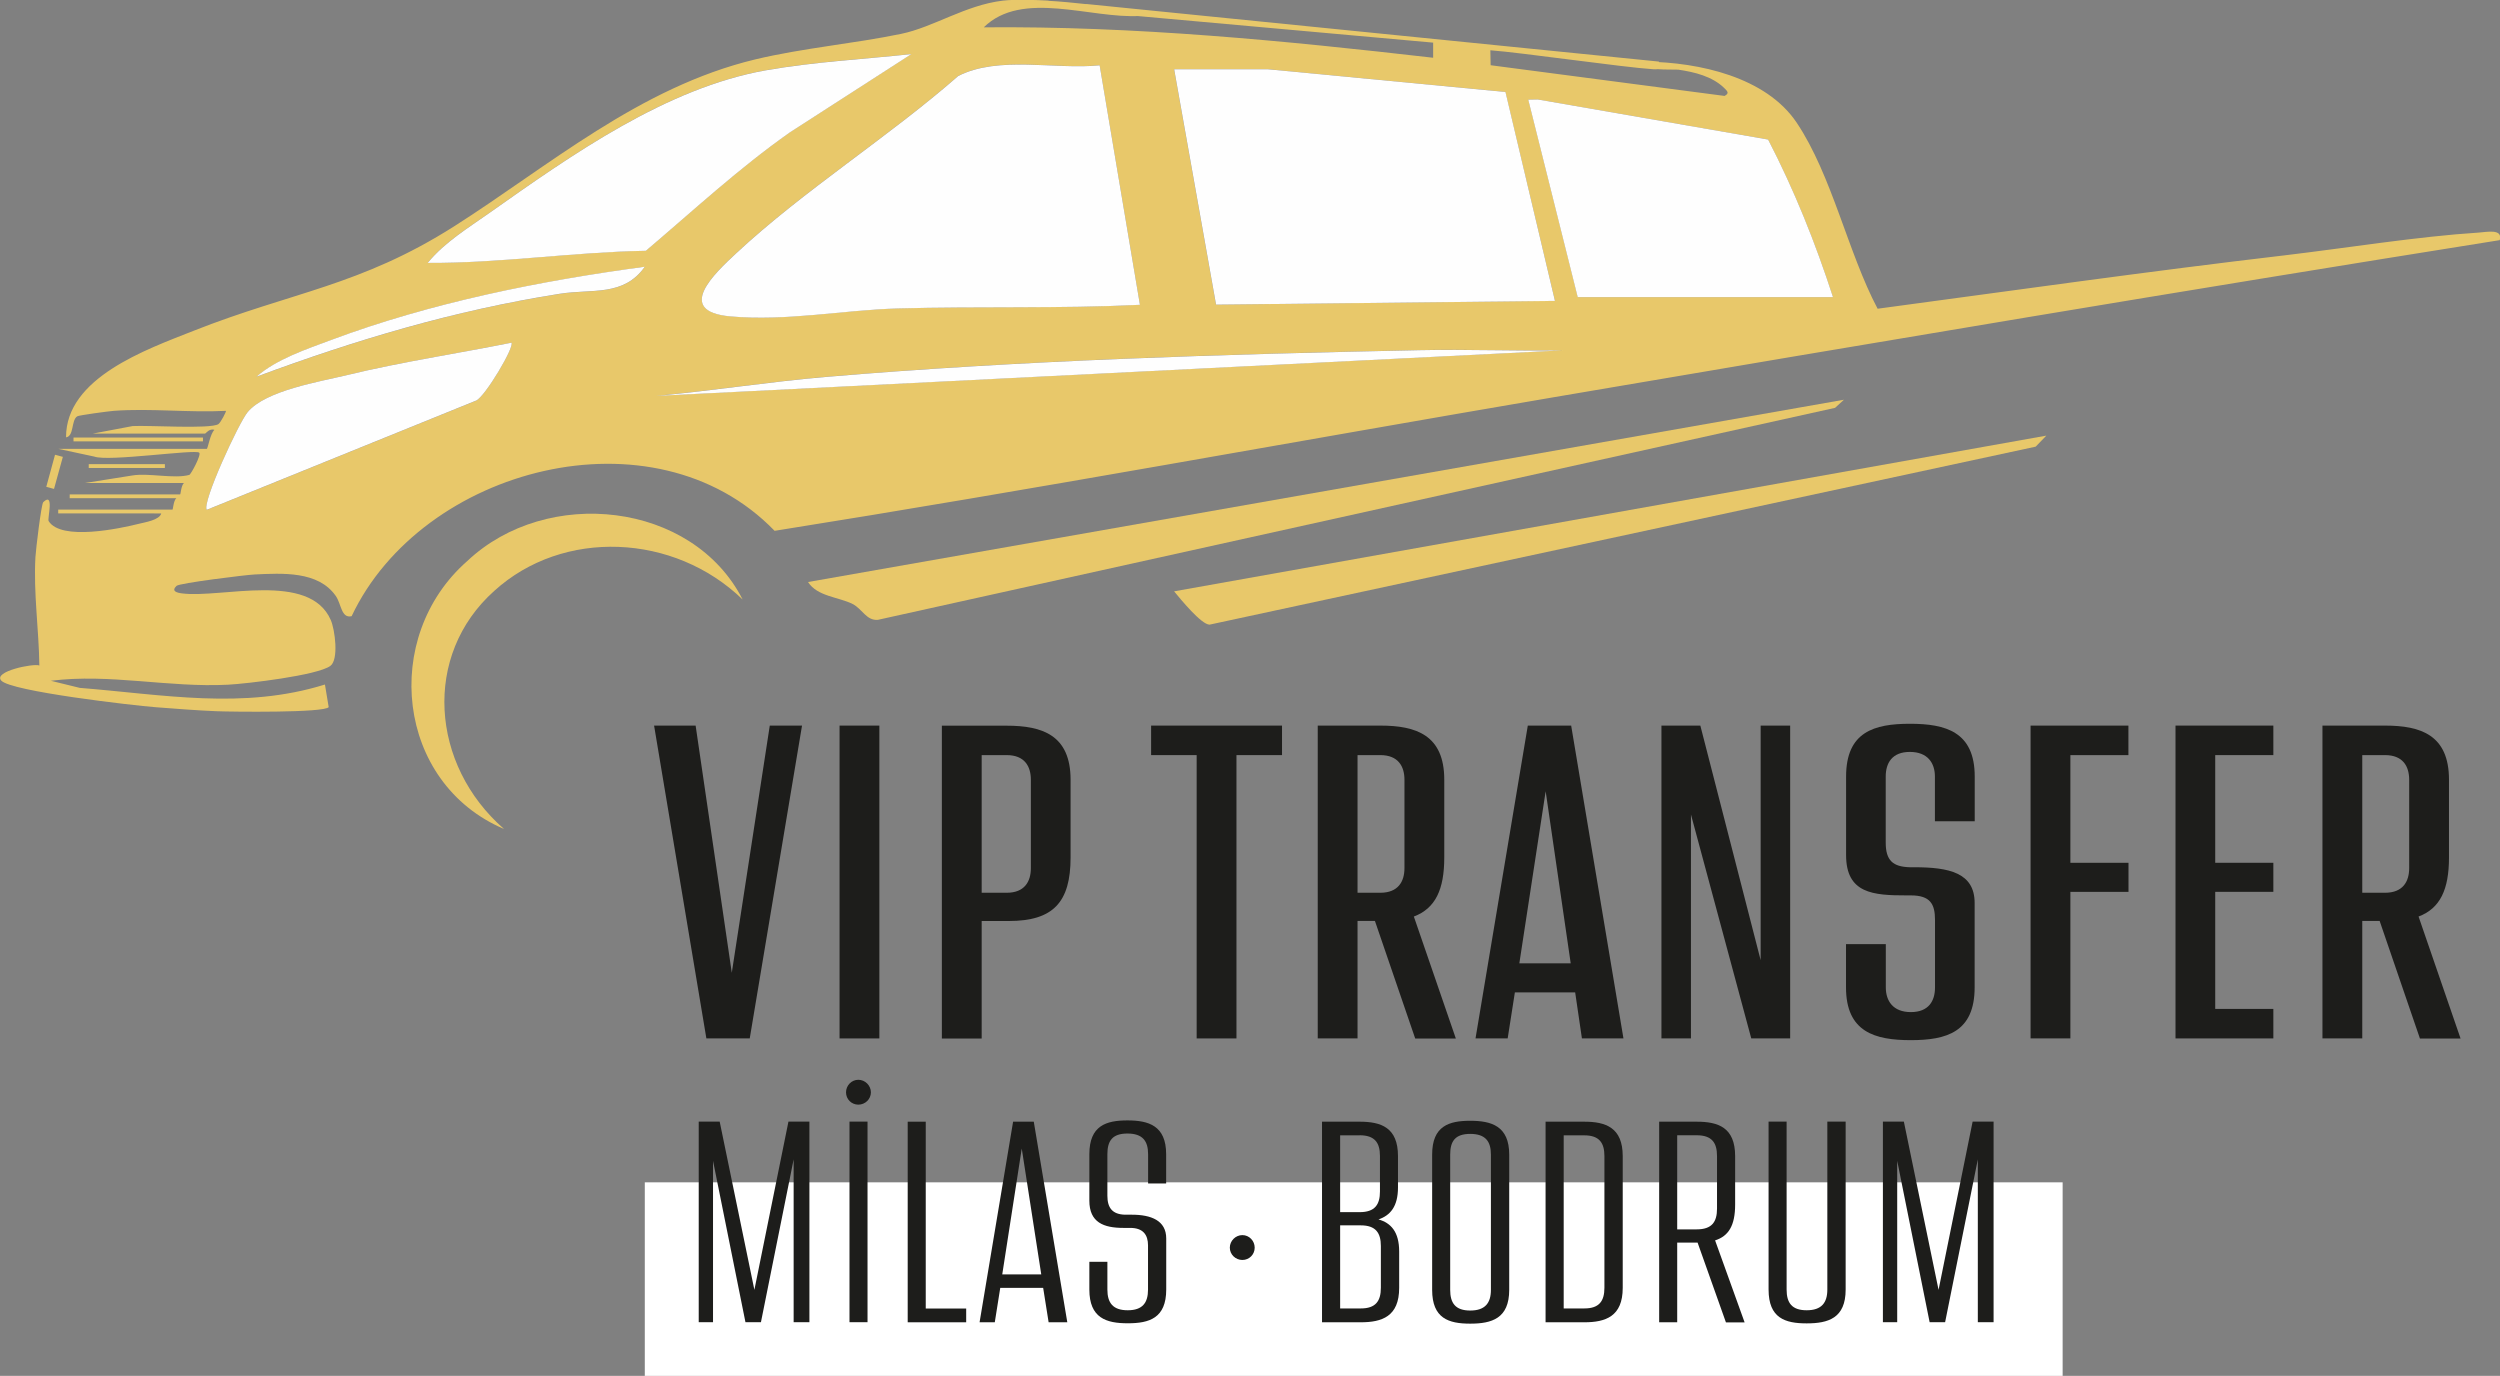 <?xml version="1.0" encoding="UTF-8"?>
<svg id="katman_2" data-name="katman 2" xmlns="http://www.w3.org/2000/svg" viewBox="0 0 274.43 151.03">
  <rect x="0" y="0" width="274.43" height="151.03" fill="#808080" stroke="none"/>
  <defs>
    <style>
      .cls-1 {
        fill: #1d1d1b;
      }

      .cls-2 {
        fill: #e8c86a;
      }

      .cls-3 {
        fill: #fff;
      }

      .cls-4 {
        fill: #fefefe;
      }
    </style>
  </defs>
  <g id="katman_1" data-name="katman 1">
    <g>
      <rect class="cls-3" x="70.78" y="129.79" width="155.64" height="21.24"/>
      <g>
        <g>
          <path class="cls-1" d="M88.04,79.65l-5.74,34.34h-4.76l-5.74-34.34h4.56l3.97,27.13,4.17-27.13h3.53Z"/>
          <path class="cls-1" d="M92.16,79.65h4.37v34.34h-4.37v-34.34Z"/>
          <path class="cls-1" d="M117.52,85.59v8.54c0,4.91-1.91,6.97-6.77,6.97h-2.99v12.9h-4.37v-34.34h7.11c3.92,0,7.02,1.03,7.02,5.94ZM113.16,85.59c0-1.47-.69-2.7-2.65-2.7h-2.75v15.11h2.75c1.96,0,2.65-1.23,2.65-2.7v-9.71Z"/>
          <path class="cls-1" d="M140.73,82.89h-5v31.1h-4.37v-31.1h-5v-3.24h14.37v3.24Z"/>
          <path class="cls-1" d="M150.93,101.09h-1.91v12.9h-4.37v-34.34h6.87c3.92,0,7.02,1.03,7.02,5.94v8.54c0,3.53-.98,5.59-3.34,6.48l4.61,13.39h-4.46l-4.42-12.9ZM149.02,98h2.5c1.96,0,2.65-1.23,2.65-2.7v-9.71c0-1.47-.69-2.7-2.65-2.7h-2.5v15.11Z"/>
          <path class="cls-1" d="M172.91,108.94h-6.62l-.79,5.05h-3.53l5.74-34.34h4.76l5.74,34.34h-4.56l-.74-5.05ZM172.42,105.75l-2.75-18.89-2.89,18.89h5.64Z"/>
          <path class="cls-1" d="M196.51,79.65v34.34h-4.27l-6.62-24.58v24.58h-3.24v-34.34h4.27l6.62,25.75v-25.75h3.24Z"/>
          <path class="cls-1" d="M202.64,108.4v-4.76h4.37v4.76c0,1.47.79,2.7,2.75,2.7s2.65-1.23,2.65-2.7v-7.41c0-1.72-.49-2.7-2.65-2.7h-.49c-3.63,0-6.62-.2-6.62-4.42v-8.63c0-4.91,3.09-5.79,7.01-5.79s7.11.88,7.11,5.79v4.91h-4.37v-4.91c0-1.47-.79-2.7-2.75-2.7s-2.65,1.23-2.65,2.7v7.26c0,1.96.79,2.65,2.65,2.7h.49c3.78,0,6.62.59,6.62,3.92v9.27c0,4.91-3.09,5.79-7.01,5.79s-7.11-.88-7.11-5.79Z"/>
          <path class="cls-1" d="M227.27,82.89v11.82h6.38v3.19h-6.38v16.09h-4.37v-34.34h10.74v3.24h-6.38Z"/>
          <path class="cls-1" d="M243.17,82.89v11.82h6.38v3.19h-6.38v12.85h6.38v3.24h-10.74v-34.34h10.74v3.24h-6.38Z"/>
          <path class="cls-1" d="M261.22,101.09h-1.91v12.9h-4.37v-34.34h6.87c3.92,0,7.02,1.03,7.02,5.94v8.54c0,3.53-.98,5.59-3.34,6.48l4.61,13.39h-4.46l-4.42-12.9ZM259.31,98h2.5c1.96,0,2.65-1.23,2.65-2.7v-9.71c0-1.47-.69-2.7-2.65-2.7h-2.5v15.11Z"/>
        </g>
        <g>
          <path class="cls-1" d="M88.85,123.12v22.02h-1.73v-17.87l-3.59,17.87h-1.7l-3.56-17.71v17.71h-1.57v-22.02h2.3l3.81,18.47,3.74-18.47h2.3Z"/>
          <path class="cls-1" d="M92.87,119.91c0-.75.6-1.38,1.35-1.38s1.38.63,1.38,1.38-.63,1.35-1.38,1.35-1.35-.6-1.35-1.35ZM93.25,123.12h1.98v22.02h-1.98v-22.02Z"/>
          <path class="cls-1" d="M106.06,143.64v1.51h-6.42v-22.02h1.98v20.51h4.44Z"/>
          <path class="cls-1" d="M114.52,141.37h-4.72l-.6,3.78h-1.67l3.68-22.02h2.27l3.68,22.02h-2.05l-.6-3.78ZM114.3,139.89l-2.14-13.81-2.14,13.81h4.28Z"/>
          <path class="cls-1" d="M119.58,141.56v-3.05h1.98v3.05c0,1.45.6,2.27,2.23,2.27s2.23-.82,2.23-2.27v-4.85c0-1.16-.54-1.92-1.95-1.92h-.75c-2.17,0-3.74-.6-3.74-2.99v-5.1c0-3.15,1.86-3.71,4.18-3.71s4.25.57,4.25,3.71v3.21h-1.98v-3.21c0-1.45-.6-2.27-2.27-2.27s-2.2.82-2.2,2.27v4.56c0,1.35.57,2.04,1.92,2.08h.76c2.11,0,3.78.63,3.78,2.61v5.6c0,3.15-1.86,3.71-4.22,3.71s-4.22-.57-4.22-3.71Z"/>
          <path class="cls-1" d="M135,136.96c0-.75.63-1.38,1.38-1.38s1.35.63,1.35,1.38-.6,1.35-1.35,1.35-1.38-.6-1.38-1.35Z"/>
          <path class="cls-1" d="M153.59,137.37v4c0,3.15-1.89,3.78-4.22,3.78h-4.25v-22.02h4.12c2.36,0,4.22.63,4.22,3.78v3.43c0,2.11-.85,3.08-2.14,3.52,1.35.38,2.27,1.35,2.27,3.52ZM149.25,124.63h-2.14v8.43h2.14c1.67,0,2.23-.82,2.23-2.27v-3.9c0-1.45-.57-2.27-2.23-2.27ZM151.58,136.78c0-1.45-.57-2.27-2.2-2.27h-2.27v9.12h2.27c1.64,0,2.2-.82,2.2-2.27v-4.59Z"/>
          <path class="cls-1" d="M157.21,141.59v-14.85c0-3.15,1.86-3.71,4.18-3.71s4.28.57,4.28,3.71v14.85c0,3.15-1.92,3.71-4.28,3.71s-4.18-.57-4.18-3.71ZM163.66,141.59v-14.85c0-1.45-.6-2.27-2.27-2.27s-2.2.82-2.2,2.27v14.85c0,1.45.57,2.27,2.2,2.27s2.27-.82,2.27-2.27Z"/>
          <path class="cls-1" d="M178.13,126.9v14.47c0,3.15-1.89,3.78-4.22,3.78h-4.25v-22.02h4.25c2.33,0,4.22.63,4.22,3.78ZM176.12,126.9c0-1.45-.57-2.27-2.2-2.27h-2.27v19h2.27c1.64,0,2.2-.82,2.2-2.27v-14.47Z"/>
          <path class="cls-1" d="M186.34,136.4h-2.23v8.75h-1.98v-22.02h4.12c2.36,0,4.22.63,4.22,3.78v5.32c0,2.3-.72,3.46-2.2,3.93l3.24,9h-2.05l-3.11-8.75ZM184.11,134.95h2.14c1.67,0,2.23-.82,2.23-2.27v-5.79c0-1.45-.57-2.27-2.23-2.27h-2.14v10.32Z"/>
          <path class="cls-1" d="M194.14,141.56v-18.44h1.98v18.44c0,1.45.57,2.27,2.2,2.27s2.27-.82,2.27-2.27v-18.44h2.01v18.44c0,3.15-1.92,3.71-4.28,3.71s-4.18-.57-4.18-3.71Z"/>
          <path class="cls-1" d="M218.84,123.12v22.02h-1.73v-17.87l-3.59,17.87h-1.7l-3.56-17.71v17.71h-1.57v-22.02h2.3l3.81,18.47,3.74-18.47h2.3Z"/>
        </g>
      </g>
      <g>
        <g id="_1INolu" data-name="1INolu">
          <g>
            <path class="cls-2" d="M88.7,63.89c1.01,1.59,3.36,1.64,4.89,2.41,1.08.55,1.51,1.85,2.78,1.74l105.07-23.27.97-.89-113.71,20.01Z"/>
            <path class="cls-2" d="M128.89,64.92c.7.85,2.97,3.63,3.88,3.65l90.69-19.54,1.17-1.21-95.73,17.09Z"/>
            <g>
              <path class="cls-2" d="M115.09.09c2.62.14,5.8.56,8.54.87.41.05,1.57.19,1.5.79-5.38.33-12.92-2.9-17.14,1.25,16.5-.15,32.97,1.46,49.33,3.34v-1.66s-39.45-3.55-39.45-3.55l1.38-.69,62.85,6.32c.03.74.21.89-.62.84-3.3-.21-14.54-1.84-17.88-2.08l.03,1.64,25.68,3.37c.56-.3.32-.51-.05-.88-1.31-1.27-3.24-1.74-5.01-2-.39-.06-4.9.18-3.5-.88,5.73.08,13.1,1.66,16.48,6.7,3.87,5.78,5.61,14.23,8.88,20.42,14.88-2,29.76-4.11,44.67-5.86,6.84-.81,14.59-2.07,21.32-2.5.83-.05,2.68-.47,2.3.83-34.62,5.52-69.2,11.34-103.76,17.23-28.52,4.86-57.15,10.15-85.61,14.68-13.25-13.7-38.73-6.95-46.43,9.37-1.15.27-1.12-1.34-1.74-2.22-1.92-2.76-5.87-2.5-8.91-2.36-1.03.05-8.26.95-8.57,1.25-.62.59.04.76.62.83,4.29.55,13.97-2.45,16.31,2.92.46,1.05.9,4.36-.05,5.04-1.44,1.04-9.14,1.95-11.22,2.06-6.55.34-12.97-1.25-19.46-.43l3.18.78c9.16.73,17.93,2.43,26.91-.37l.41,2.48c-.45.64-10.67.52-12.34.45-2.03-.08-4.61-.28-6.67-.44-2.44-.19-15.85-1.73-16.93-2.92-.92-1.01,3.54-1.91,4.18-1.66-.05-3.97-.65-7.9-.43-11.9.05-.85.64-5.82.86-6.03,1.25-1.19.43,1.83.59,2.08,1.36,2.19,7.79.83,9.94.29.64-.16,2.24-.41,2.42-1.13H6.39s0-.42,0-.42h12.54c.07,0,.1-.95.42-1.25H7.65s0-.42,0-.42h12.12c.07,0,.1-.95.42-1.25h-10.87s5.23-.83,5.23-.83c1.79-.29,4.6.4,6.23-.06.18-.05,1.34-2.2,1.09-2.44-.41-.4-9.96,1.01-11.52.43l-3.95-.85h16.3c.11,0,.39-1.72.84-2.08-.55-.21-.95.41-1.04.41h-12.33s4.39-.83,4.39-.83c1.76-.1,8.51.35,9.41-.21.25-.16.9-1.41.83-1.46-4.02.21-8.34-.3-12.33,0-.61.05-3.81.48-3.99.6-.68.43-.33,2.17-1.23,2.31-.03-6.54,8.8-9.64,13.98-11.69,10.82-4.28,18.31-4.92,28.63-11.48s20.33-15.27,33.05-18.32c5.23-1.25,10.77-1.72,16-2.8,3.58-.74,7.06-3.16,11.18-3.65,1.37-.16,3.59-.08,5.02,0ZM70.9,27.52c5.21-4.42,10.21-9.06,15.81-13l13.33-8.59c-5.31.57-10.71.85-15.97,1.78-10.92,1.93-21.31,9.28-30.31,15.63-2.36,1.67-4.98,3.26-6.81,5.51,8,.04,15.95-1.19,23.95-1.33ZM120.71,7.16c-4.84.5-11.13-1.09-15.53,1.18-7.69,6.73-16.94,12.54-24.38,19.47-2.32,2.16-6.81,6.35-.64,6.91s12.39-.7,18.4-.87c8.86-.25,17.72.04,26.57-.4l-4.42-26.28ZM133.49,33.44l37.2-.42-5.44-22.93-26.13-2.5h-10.24s4.6,25.84,4.6,25.84ZM194.1,15.32l-25.28-4.4-1.05.02,5.43,21.68h28.01c-1.92-5.93-4.25-11.75-7.12-17.29ZM61.43,32.26c3.58-.57,7.01.33,9.35-2.97-11.53,1.55-23.48,3.95-34.38,8.02-2.74,1.02-6.07,2.13-8.26,4.06,10.94-4.06,21.71-7.28,33.3-9.11ZM52.27,43.97c1-.45,4.26-5.96,3.87-6.35-5.98,1.2-12.04,2.1-17.98,3.54-3.1.75-8.97,1.69-10.97,4.07-.96,1.14-5.07,10.01-4.49,10.74l29.57-11.99ZM171.53,38.45c-5.22.09-10.47-.13-15.69-.02-21.28.44-43.95,1.12-65.2,2.94-6.21.53-12.4,1.52-18.61,2.08l99.5-5Z"/>
              <rect class="cls-2" x="8.07" y="48.04" width="14.21" height=".42" transform="translate(30.35 96.49) rotate(180)"/>
              <rect class="cls-2" x="9.74" y="50.96" width="8.36" height=".42" transform="translate(27.84 102.33) rotate(180)"/>
              <polygon class="cls-2" points="6.04 49.92 5.08 53.44 5.93 53.67 6.9 50.15 6.04 49.92"/>
              <polygon class="cls-4" points="128.89 7.6 133.49 33.44 170.69 33.03 165.26 10.1 139.13 7.6 128.89 7.6"/>
              <path class="cls-4" d="M125.13,33.45l-4.42-26.28c-4.84.5-11.13-1.09-15.53,1.18-7.69,6.73-16.94,12.54-24.38,19.47-2.32,2.16-6.81,6.35-.64,6.91s12.39-.7,18.4-.87c8.86-.25,17.72.04,26.57-.4Z"/>
              <path class="cls-4" d="M201.21,32.61c-1.92-5.93-4.25-11.75-7.12-17.29l-25.28-4.4-1.05.02,5.43,21.68h28.01Z"/>
              <path class="cls-4" d="M46.95,28.86c8,.04,15.95-1.19,23.95-1.33,5.21-4.42,10.21-9.06,15.81-13l13.33-8.59c-5.31.57-10.71.85-15.97,1.78-10.92,1.93-21.31,9.28-30.31,15.63-2.36,1.67-4.98,3.26-6.81,5.51Z"/>
              <path class="cls-4" d="M22.7,55.96l29.57-11.99c1-.45,4.26-5.96,3.87-6.35-5.98,1.2-12.04,2.1-17.98,3.54-3.1.75-8.97,1.69-10.97,4.07-.96,1.14-5.07,10.01-4.49,10.74Z"/>
              <path class="cls-4" d="M72.03,43.46l99.5-5c-5.22.09-10.47-.13-15.69-.02-21.28.44-43.95,1.12-65.2,2.94-6.21.53-12.4,1.52-18.61,2.08Z"/>
              <path class="cls-4" d="M28.13,41.36c10.94-4.06,21.71-7.28,33.3-9.11,3.58-.57,7.01.33,9.35-2.97-11.53,1.55-23.48,3.95-34.38,8.02-2.74,1.02-6.07,2.13-8.26,4.06Z"/>
            </g>
          </g>
        </g>
        <path class="cls-2" d="M55.33,91c-11.85-5.04-13.53-21.09-4.04-29.41,8.74-8.26,24.74-6.55,30.23,4.22-7.52-7.28-19.71-7.81-27.26-.95-7.91,7.06-7,19.12,1.07,26.14h0Z"/>
      </g>
    </g>
  </g>
</svg>
